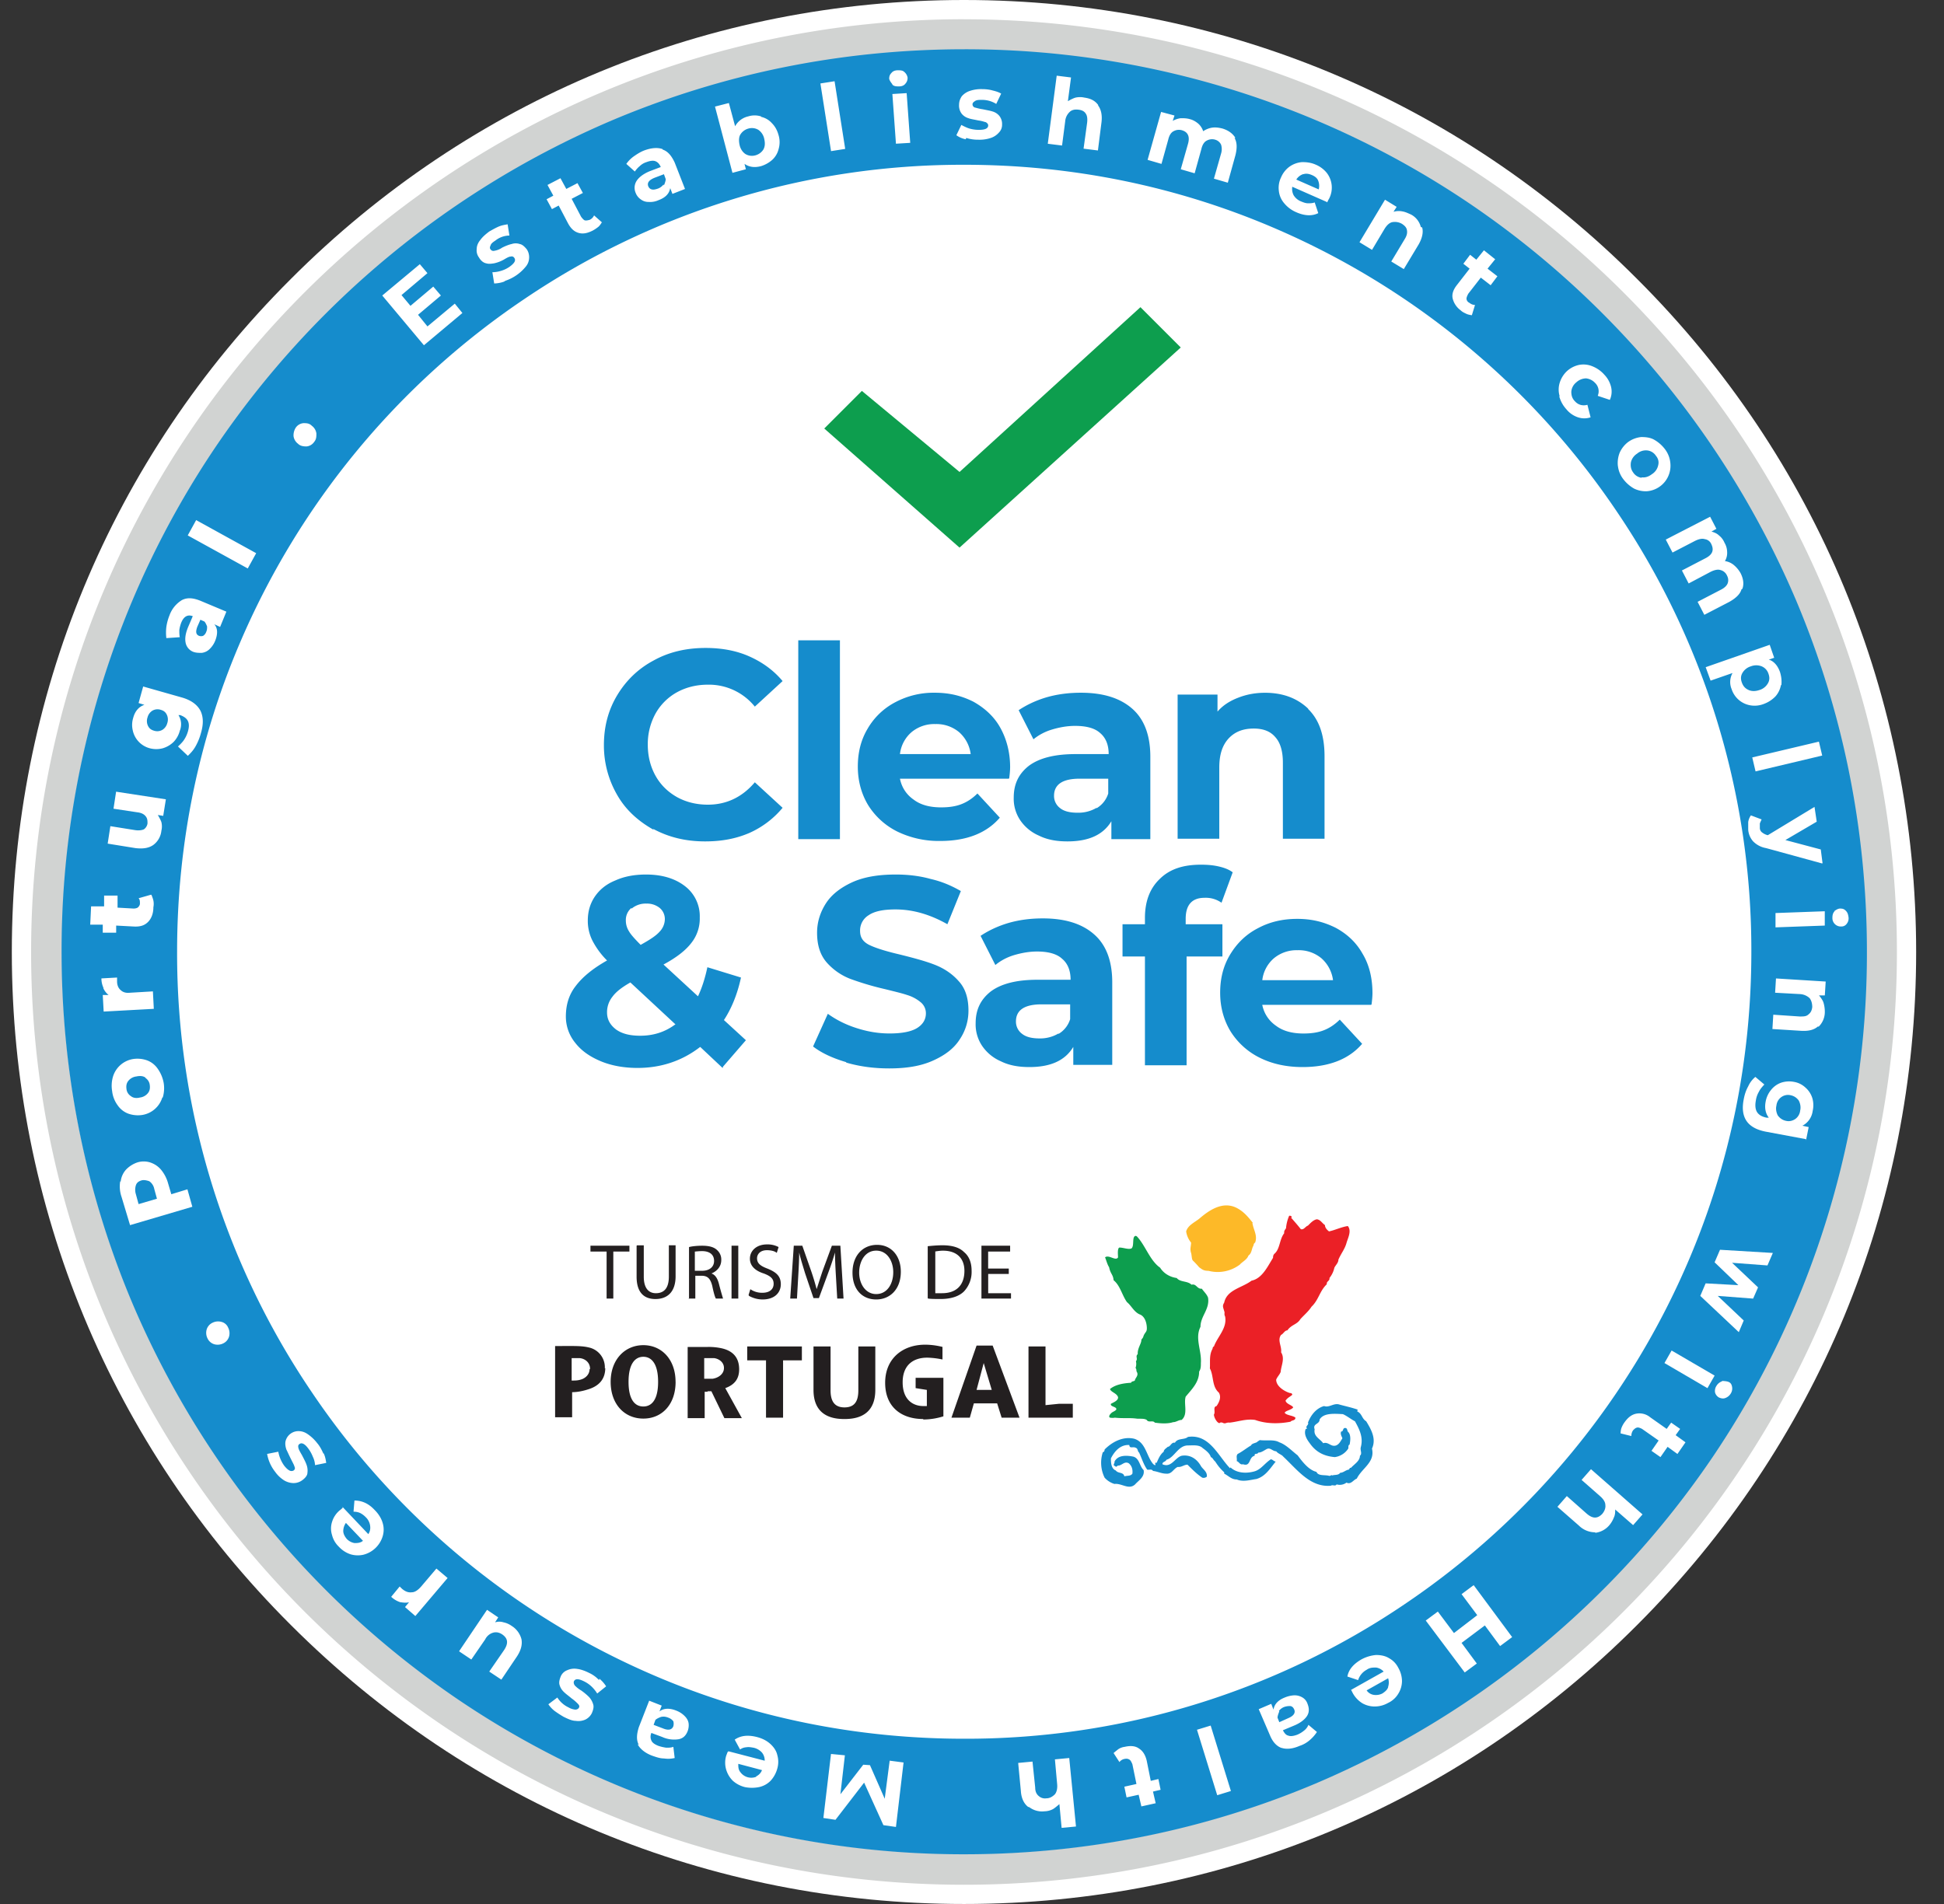 <svg width="49" height="48" fill="none" xmlns="http://www.w3.org/2000/svg"><rect width="100%" height="100%" fill="#333333" stroke="none"/><path d="M41.265 7.033C36.74 2.495 30.71 0 24.298 0c-6.412 0-12.44 2.495-16.967 7.033C2.793 11.56.298 17.588.298 24c0 6.412 2.495 12.44 7.033 16.967C11.87 45.505 17.886 48 24.298 48c6.412 0 12.44-2.495 16.967-7.033C45.803 36.43 48.298 30.412 48.298 24c0-6.412-2.495-12.44-7.033-16.967Z" fill="#fff"/><path d="M24.298 47.13a22.987 22.987 0 0 1-16.357-6.773C3.583 35.99 1.167 30.175 1.167 24c0-6.175 2.416-11.989 6.774-16.357C12.31 3.285 18.123.869 24.298.869a22.987 22.987 0 0 1 16.358 6.774c4.369 4.368 6.773 10.17 6.773 16.357 0 6.186-2.404 11.989-6.773 16.358-4.369 4.368-10.171 6.773-16.358 6.773Z" fill="#fff"/><path d="M24.298 1.265c3.07 0 6.051.598 8.85 1.783a22.56 22.56 0 0 1 7.225 4.877 22.742 22.742 0 0 1 4.877 7.225A22.581 22.581 0 0 1 47.034 24c0 3.07-.598 6.051-1.784 8.85a22.559 22.559 0 0 1-4.877 7.225 22.743 22.743 0 0 1-7.224 4.877 22.582 22.582 0 0 1-8.85 1.784c-3.071 0-6.052-.598-8.851-1.784a22.559 22.559 0 0 1-7.225-4.877 22.744 22.744 0 0 1-4.877-7.224A22.581 22.581 0 0 1 1.563 24c0-3.071.598-6.052 1.783-8.851a22.559 22.559 0 0 1 4.877-7.225 22.744 22.744 0 0 1 7.225-4.877 22.582 22.582 0 0 1 8.85-1.783Zm0-.78C11.316.486.784 11.019.784 24c0 12.982 10.532 23.515 23.514 23.515S47.813 36.982 47.813 24C47.813 11.018 37.28.486 24.298.486Z" fill="#D1D3D2"/><path d="M45.6 24h-1.456c0 2.743-.553 5.35-1.557 7.722a19.836 19.836 0 0 1-7.191 8.726 19.702 19.702 0 0 1-11.097 3.386c-2.744 0-5.351-.553-7.722-1.557a19.837 19.837 0 0 1-8.726-7.191 19.703 19.703 0 0 1-3.387-11.097c0-2.743.553-5.351 1.558-7.722a19.837 19.837 0 0 1 7.191-8.726A19.702 19.702 0 0 1 24.31 4.154c2.743 0 5.35.553 7.722 1.558a19.837 19.837 0 0 1 8.726 7.191A19.702 19.702 0 0 1 44.144 24h2.913c0-3.138-.632-6.13-1.784-8.862a22.915 22.915 0 0 0-8.24-10.013A22.698 22.698 0 0 0 24.31 1.242c-3.138 0-6.13.632-8.862 1.783a22.915 22.915 0 0 0-10.013 8.241A22.698 22.698 0 0 0 1.552 23.99c0 3.138.632 6.13 1.783 8.861a22.915 22.915 0 0 0 8.241 10.014A22.698 22.698 0 0 0 24.3 46.747c3.138 0 6.13-.632 8.861-1.784a22.915 22.915 0 0 0 10.014-8.24A22.697 22.697 0 0 0 47.057 24H45.6Z" fill="#158CCC"/><path d="m11.463 7.654.192.237-.97.813-1.05-1.254.947-.79.192.226-.654.553.226.271.575-.485.192.225-.576.486.237.293.69-.575ZM12.705 7.1a.774.774 0 0 1-.249.046l-.045-.283a.768.768 0 0 0 .215-.034.748.748 0 0 0 .214-.101c.124-.09.17-.158.124-.226-.022-.034-.056-.045-.09-.034-.045 0-.102.034-.18.08a.903.903 0 0 1-.238.09c-.067.01-.135.022-.203 0-.068-.012-.135-.068-.18-.147a.296.296 0 0 1-.057-.215c0-.079.034-.158.09-.225.057-.08.136-.147.226-.215.08-.045.158-.09.237-.124.08-.034.158-.045.226-.057l.045.283a.576.576 0 0 0-.35.124c-.068.045-.113.079-.124.124-.023.045-.023.079 0 .102.023.033.056.045.102.033a.487.487 0 0 0 .191-.079c.09-.045.181-.079.238-.09a.313.313 0 0 1 .203 0c.068.011.124.068.18.136a.36.36 0 0 1 .057.214.358.358 0 0 1-.09.226 1.121 1.121 0 0 1-.508.35M15.166 5.61s-.045.08-.09.113a.947.947 0 0 1-.136.09c-.135.068-.248.091-.361.057-.113-.034-.192-.113-.26-.237l-.237-.451-.17.09-.135-.249.17-.09-.147-.27.327-.17.147.27.282-.146.136.248-.283.147.238.452s.056.079.09.09c.034.011.079 0 .124-.011a.22.22 0 0 0 .113-.113l.203.18h-.011ZM16.701 3.77c.136.046.226.159.305.328l.26.666-.317.124-.056-.146c-.023.135-.113.237-.294.304a.507.507 0 0 1-.248.045.315.315 0 0 1-.203-.067.34.34 0 0 1-.124-.158.321.321 0 0 1 .022-.305c.057-.09.17-.18.339-.248l.27-.102c-.033-.08-.078-.124-.135-.147-.056-.022-.135-.011-.225.023a.425.425 0 0 0-.17.101c-.056.046-.09.09-.124.136l-.214-.192a.775.775 0 0 1 .191-.192c.08-.056.17-.113.26-.147.18-.067.339-.079.463-.034v.012Zm.034.904s.045-.102.045-.158l-.045-.124-.237.09c-.136.056-.192.124-.158.214.022.046.045.068.09.08.045.01.09 0 .158-.023a.308.308 0 0 0 .136-.102M19.184 2.946a.511.511 0 0 1 .271.158c.08.08.136.18.17.305a.614.614 0 0 1 0 .35.542.542 0 0 1-.159.27.765.765 0 0 1-.282.159c-.17.045-.305.022-.418-.057l.034.136-.338.09-.44-1.67.35-.09.157.586a.5.5 0 0 1 .328-.248.54.54 0 0 1 .327 0v.011Zm.057.824c.045-.079.045-.17.022-.27a.364.364 0 0 0-.147-.226.318.318 0 0 0-.248-.034.344.344 0 0 0-.203.146c-.045.068-.045.17-.023.271.023.102.08.181.147.226a.318.318 0 0 0 .248.034.344.344 0 0 0 .204-.147ZM21.036 2.048l-.357.056.268 1.706.357-.056-.268-1.706ZM22.492 2.122s-.068-.079-.079-.135c0-.057.011-.102.056-.147.034-.045.09-.068.159-.068.067 0 .124 0 .169.045a.24.24 0 0 1 .079.136.211.211 0 0 1-.056.158c-.034.045-.09.067-.159.067-.067 0-.124 0-.169-.045v-.01Zm0 .248.361-.022.09 1.253-.36.022-.09-1.253ZM24.343 3.511a.578.578 0 0 1-.237-.102l.125-.26s.124.069.203.091a.86.86 0 0 0 .237.034c.158 0 .237-.034.237-.113 0-.034-.023-.056-.056-.079-.046-.011-.102-.034-.192-.045-.102-.023-.192-.034-.249-.057a.347.347 0 0 1-.17-.112.337.337 0 0 1-.067-.226c0-.08.023-.147.068-.215a.46.46 0 0 1 .203-.135.89.89 0 0 1 .316-.045c.09 0 .18.011.26.034.09.022.158.045.214.079l-.124.26a.672.672 0 0 0-.361-.102c-.08 0-.136 0-.18.034-.035.022-.057.045-.057.079 0 .033.022.067.056.079.045.01.113.033.204.045.101.022.18.034.248.056a.347.347 0 0 1 .17.113.326.326 0 0 1 .067.215.272.272 0 0 1-.08.203.46.46 0 0 1-.202.135.89.89 0 0 1-.316.045.95.95 0 0 1-.305-.045M27.674 2.653c.079.101.112.248.09.429l-.09.711-.362-.045.09-.655c.012-.102 0-.18-.033-.226-.034-.056-.09-.09-.18-.101-.091-.012-.17 0-.227.056a.363.363 0 0 0-.113.237l-.079.61-.36-.045.225-1.716.361.045-.079.598s.113-.068.192-.09a.507.507 0 0 1 .226 0c.158.022.27.079.35.192M31.117 3.477c.067.113.067.26.022.44l-.191.689-.35-.102.18-.632a.38.38 0 0 0 0-.226.234.234 0 0 0-.147-.124.275.275 0 0 0-.214.023c-.068.033-.113.113-.136.214l-.169.61-.35-.102.18-.632c.057-.192 0-.305-.146-.35a.275.275 0 0 0-.215.023c-.067.033-.112.112-.135.214l-.17.61-.35-.102.34-1.208.338.09-.045.136a.54.54 0 0 1 .203-.068c.068 0 .147 0 .226.023.09.022.158.067.214.113a.436.436 0 0 1 .125.192.56.56 0 0 1 .225-.09c.09-.012.17 0 .26.022.147.045.26.124.327.237M33.442 5.091l-.869-.383a.348.348 0 0 0 .034.214.386.386 0 0 0 .192.158c.056.023.113.045.17.045.056 0 .112 0 .169-.022l.09.27c-.158.08-.35.068-.553-.022a.798.798 0 0 1-.305-.226.567.567 0 0 1-.136-.316.6.6 0 0 1 .057-.339.64.64 0 0 1 .214-.27.63.63 0 0 1 .316-.113c.113 0 .226.011.35.067a.714.714 0 0 1 .271.204.606.606 0 0 1 .057.654s-.023.034-.045.09l-.012-.01Zm-.598-.7a.326.326 0 0 0-.17.136l.565.248a.345.345 0 0 0-.011-.214c-.023-.068-.08-.113-.158-.147-.08-.034-.147-.045-.215-.023M35.847 5.735c.034.124 0 .27-.09.429l-.373.62-.316-.191.339-.565c.056-.09.068-.158.056-.226-.011-.067-.056-.112-.124-.158a.36.36 0 0 0-.237-.045c-.079.012-.147.08-.203.17l-.316.53-.316-.192.643-1.072.294.18-.08.125a.452.452 0 0 1 .215-.012c.08.012.147.045.226.08a.49.49 0 0 1 .248.315M37.1 7.947s-.09-.011-.136-.034c-.045-.022-.102-.045-.147-.09a.524.524 0 0 1-.203-.305c-.022-.113.023-.226.113-.338l.316-.407-.158-.124.17-.226.157.124.192-.237.283.226-.192.237.248.192-.17.226-.248-.192-.316.406s-.045.08-.045.124a.12.12 0 0 0 .068.102c.045.034.09.057.147.057l-.08.26ZM39.313 9.99a.577.577 0 0 1 0-.338.672.672 0 0 1 .18-.293.66.66 0 0 1 .305-.159.586.586 0 0 1 .339.034.793.793 0 0 1 .304.215.67.67 0 0 1 .17.316.504.504 0 0 1-.034.316l-.305-.102a.293.293 0 0 0-.068-.327.362.362 0 0 0-.226-.113.37.37 0 0 0-.248.102.33.33 0 0 0-.124.237c0 .09.023.17.09.237.08.09.192.124.316.09l.08.316a.504.504 0 0 1-.317 0 .632.632 0 0 1-.293-.203.784.784 0 0 1-.18-.327M40.78 11.751a.706.706 0 0 1 .045-.338.693.693 0 0 1 .215-.271.683.683 0 0 1 .327-.124c.113 0 .226.01.327.067a.894.894 0 0 1 .271.237.673.673 0 0 1 .136.339.645.645 0 0 1-.587.723.659.659 0 0 1-.328-.068.893.893 0 0 1-.27-.237.673.673 0 0 1-.136-.339v.011Zm.598.283c.09.01.17-.012.26-.08a.351.351 0 0 0 .158-.225c.023-.09 0-.17-.056-.237a.299.299 0 0 0-.215-.136.338.338 0 0 0-.26.08.352.352 0 0 0-.158.225c-.011.09 0 .17.057.248a.299.299 0 0 0 .214.136M43.896 14.856c-.034.124-.147.226-.305.316l-.632.328-.17-.328.587-.305c.09-.045.147-.101.17-.158a.231.231 0 0 0-.012-.191.245.245 0 0 0-.169-.147c-.068-.023-.158 0-.248.045l-.553.293-.17-.327.587-.305c.18-.09.226-.203.158-.35a.209.209 0 0 0-.17-.135c-.067-.023-.157 0-.247.045l-.565.293-.17-.327 1.118-.576.158.305-.124.068c.068.022.136.045.192.101a.448.448 0 0 1 .136.181.474.474 0 0 1 .067.237.396.396 0 0 1-.056.226.455.455 0 0 1 .226.101.74.74 0 0 1 .169.204c.068.135.09.27.045.395M44.89 17.272a.6.6 0 0 1-.136.282.782.782 0 0 1-.294.192.633.633 0 0 1-.35.034.601.601 0 0 1-.463-.407.464.464 0 0 1 .023-.406l-.553.192-.124-.339 1.614-.564.113.327-.136.045c.136.045.226.158.283.316.034.113.045.215.034.328h-.012Zm-.814.124c.08.034.17.034.271 0a.366.366 0 0 0 .215-.17c.045-.078.045-.157.011-.248a.299.299 0 0 0-.17-.18.372.372 0 0 0-.27 0 .366.366 0 0 0-.215.169c-.045.079-.045.158-.01.248.033.09.09.147.168.18ZM45.847 18.697l-1.68.398.083.352 1.68-.399-.083-.351ZM45.916 21.765l-1.4-.384a.601.601 0 0 1-.327-.17.499.499 0 0 1-.124-.293v-.192a.382.382 0 0 1 .068-.17l.27.102s-.033.068-.045.102v.113c0 .045.023.09.057.113a.37.37 0 0 0 .135.068h.012l1.174-.712.056.373-.79.463.892.237.045.35h-.023ZM45.995 22.973v.361l-1.242.045v-.361l1.242-.045Zm.237 0s.08-.068.147-.068c.068 0 .102.011.147.056.045.046.056.09.067.159a.216.216 0 0 1-.045.169.16.16 0 0 1-.135.068.211.211 0 0 1-.226-.215c0-.068.011-.124.056-.17M45.826 25.874c-.101.09-.237.124-.429.113l-.722-.045.022-.361.666.045c.102 0 .17 0 .226-.057.057-.045.08-.101.09-.18 0-.09-.022-.17-.067-.226a.389.389 0 0 0-.249-.102l-.62-.034.022-.36 1.253.078-.022.35h-.147s.09.102.113.18a.802.802 0 0 1 .034.238.517.517 0 0 1-.158.372M45.521 28.719l-1.027-.192c-.226-.046-.384-.136-.474-.271-.09-.136-.113-.316-.068-.542.023-.124.057-.226.113-.327a.659.659 0 0 1 .18-.238l.227.192s-.102.102-.136.18a.602.602 0 0 0-.079.227c-.023.124-.011.226.034.293.045.068.124.113.237.136h.056c-.079-.102-.112-.237-.079-.407a.64.64 0 0 1 .136-.293.567.567 0 0 1 .248-.18.639.639 0 0 1 .328-.023.56.56 0 0 1 .293.146.58.58 0 0 1 .17.26.64.64 0 0 1 .01.327.49.49 0 0 1-.259.373l.158.034-.068.338v-.033Zm-.71-.599a.33.33 0 0 0 .202.136c.09.022.17 0 .238-.045a.3.3 0 0 0 .124-.215c.022-.09 0-.18-.034-.248a.329.329 0 0 0-.203-.136.288.288 0 0 0-.237.045.3.3 0 0 0-.125.215c-.022.09 0 .18.034.248ZM43.828 33.584l-.971-.914.135-.316.825.045-.599-.576.136-.316 1.332.08-.136.315-.892-.067.655.62-.124.283-.892-.068.655.62-.124.294ZM43.218 34.68l-.18.316-1.084-.633.18-.316 1.084.632Zm.192.135s.102 0 .158.023c.057.022.08.067.09.124a.232.232 0 0 1-.033.169.264.264 0 0 1-.136.113c-.056.022-.101.011-.158-.011a.21.21 0 0 1-.101-.125.232.232 0 0 1 .034-.169.263.263 0 0 1 .135-.113M40.848 36.147s0-.09.022-.147a.607.607 0 0 1 .08-.147c.09-.124.18-.191.293-.214a.426.426 0 0 1 .35.09l.417.294.113-.158.226.158-.113.158.248.18-.203.294-.248-.18-.18.259-.226-.158.18-.26-.418-.293s-.079-.045-.124-.034c-.045.011-.067.034-.101.068a.249.249 0 0 0-.045.146l-.271-.067v.011ZM40.204 38.63a.582.582 0 0 1-.406-.169l-.542-.474.237-.271.497.44c.079.068.146.102.214.102s.124-.034.18-.09c.057-.068.091-.147.08-.226 0-.08-.057-.158-.136-.226l-.463-.407.237-.27 1.299 1.14-.237.27-.452-.394c0 .067 0 .135-.034.203a.664.664 0 0 1-.113.192.549.549 0 0 1-.35.192M36.92 42.164l-.983-1.31.305-.226.406.542.587-.451-.395-.53.305-.227.97 1.31-.304.226-.384-.52-.587.44.384.52-.305.226ZM34.052 42.604l.824-.463a.32.32 0 0 0-.192-.102c-.08 0-.158 0-.237.057a.452.452 0 0 0-.215.26l-.27-.09c.033-.181.157-.317.35-.43a.943.943 0 0 1 .372-.113c.124 0 .237.023.327.08.102.056.18.135.237.248a.68.68 0 0 1 .09.327.607.607 0 0 1-.09.316.59.59 0 0 1-.26.237.68.68 0 0 1-.327.09.627.627 0 0 1-.316-.078.689.689 0 0 1-.248-.26l-.045-.09v.01Zm.937-.08a.347.347 0 0 0 0-.214l-.542.305a.264.264 0 0 0 .18.113.36.36 0 0 0 .215-.034c.068-.045.124-.09.147-.158M32.314 44.071c-.136-.045-.237-.158-.305-.327l-.282-.655.316-.135.056.146c.023-.135.113-.237.282-.304a.711.711 0 0 1 .249-.057.39.39 0 0 1 .203.057c.056.034.102.09.124.158.045.113.045.214-.011.304-.057.09-.17.181-.339.249l-.27.113c.033.068.078.124.135.135.056.023.135.011.225-.022a.676.676 0 0 0 .17-.102.344.344 0 0 0 .113-.147l.214.18a.97.97 0 0 1-.18.204.738.738 0 0 1-.26.147c-.18.079-.339.09-.463.045l.023.011Zm-.068-.925s-.045.101-.045.158l.045.113.226-.102c.135-.056.191-.136.146-.226-.022-.045-.045-.067-.09-.079-.045 0-.09 0-.158.023a.307.307 0 0 0-.135.101M30.517 43.502l-.346.106.51 1.65.345-.106-.51-1.65ZM28.08 44.184s.068-.056.113-.09a.378.378 0 0 1 .158-.056c.147-.034.271-.023.361.045.09.056.158.158.192.305l.102.508.192-.046.056.271-.192.045.068.294-.361.08-.068-.294-.305.067-.056-.27.305-.068-.102-.497s-.034-.09-.068-.113c-.034-.023-.068-.034-.124-.023a.209.209 0 0 0-.135.08l-.147-.226.011-.012ZM25.912 45.55c-.101-.079-.169-.214-.18-.395l-.068-.711.361-.034.068.655c0 .101.034.169.09.214a.232.232 0 0 0 .192.057c.09 0 .158-.046.215-.102.045-.056.067-.147.056-.26l-.056-.62.361-.034.17 1.727-.362.034-.056-.599s-.102.09-.158.124a.466.466 0 0 1-.215.057.533.533 0 0 1-.384-.102M21.296 44.252l-.113.982.576-.745.169.011.372.847.125-.96.35.046-.192 1.625-.316-.045-.486-1.072-.722.937-.305-.046.192-1.614.35.034ZM18.36 44.15l.915.238a.315.315 0 0 0-.068-.204.402.402 0 0 0-.214-.124c-.068-.011-.124-.022-.18-.011a.3.3 0 0 0-.159.056l-.135-.248c.146-.102.327-.124.553-.068.135.034.248.09.338.17.09.079.159.18.181.282a.615.615 0 0 1 0 .35.734.734 0 0 1-.17.305.576.576 0 0 1-.293.158.911.911 0 0 1-.35 0 .717.717 0 0 1-.304-.158.654.654 0 0 1-.17-.283.615.615 0 0 1 0-.35l.034-.09.023-.023Zm.7.633a.29.29 0 0 0 .147-.158l-.598-.158c0 .079 0 .146.056.214a.34.34 0 0 0 .395.113M16.103 43.992c-.068-.124-.057-.27 0-.451l.26-.666.316.124-.057.147c.102-.08.248-.09.418-.023.09.034.158.08.214.136.057.056.09.113.102.18a.42.42 0 0 1-.023.203c-.045.113-.113.181-.225.204a.728.728 0 0 1-.418-.057l-.271-.101a.226.226 0 0 0 0 .192c.023.056.09.101.18.135.068.023.125.034.192.045.068 0 .125 0 .181-.022l.034.282a.708.708 0 0 1-.271.011c-.102 0-.192-.034-.293-.068-.181-.067-.305-.169-.373-.293l.034.023Zm.564-.71s-.101.033-.147.078l-.045.124.237.09c.136.057.226.035.26-.056a.233.233 0 0 0 0-.124.273.273 0 0 0-.124-.09c-.057-.023-.113-.034-.17-.023M15.11 42.322a.819.819 0 0 1 .168.191l-.225.181a.886.886 0 0 0-.136-.17.743.743 0 0 0-.192-.135c-.135-.067-.225-.079-.26 0-.01.034 0 .068.023.102.034.034.08.079.158.124.08.056.147.113.204.17a.47.47 0 0 1 .101.18c.023.068 0 .147-.034.226a.356.356 0 0 1-.158.158.43.43 0 0 1-.248.034c-.09 0-.192-.046-.305-.102a2.553 2.553 0 0 1-.226-.147.72.72 0 0 1-.158-.169l.226-.17a.675.675 0 0 0 .282.249.421.421 0 0 0 .17.056c.045 0 .079-.022.09-.045.023-.033.011-.067-.023-.101s-.079-.08-.158-.136c-.079-.067-.147-.113-.203-.17a.379.379 0 0 1-.101-.168c-.023-.068 0-.147.033-.226a.286.286 0 0 1 .158-.147.43.43 0 0 1 .249-.034c.09.011.192.045.305.102a.78.78 0 0 1 .248.18M11.576 41.622l.7-1.038.282.191-.08.125a.348.348 0 0 1 .215 0 .537.537 0 0 1 .204.09.56.56 0 0 1 .248.339c.022.135-.011.27-.113.428l-.395.587-.305-.203.373-.541c.113-.17.101-.294-.046-.396-.067-.045-.146-.067-.225-.045a.322.322 0 0 0-.204.17l-.35.508-.304-.204v-.01ZM10.086 40.391a.601.601 0 0 1-.226-.135l.214-.26.057.056c.079.068.158.102.248.09.08 0 .158-.056.237-.146l.384-.452.282.238-.813.959-.26-.226.102-.124c-.067.023-.146.011-.225 0ZM8.63 37.986l.654.69c.045-.069.056-.136.045-.215a.364.364 0 0 0-.113-.215.53.53 0 0 0-.135-.101.377.377 0 0 0-.17-.034l.023-.282c.18 0 .35.067.508.237.102.101.17.214.203.327a.577.577 0 0 1 0 .339.683.683 0 0 1-.485.463.64.64 0 0 1-.328-.012.697.697 0 0 1-.293-.192.606.606 0 0 1-.17-.293.54.54 0 0 1 0-.328.606.606 0 0 1 .193-.293s.033-.023.079-.068l-.012-.023Zm.304.915c.068 0 .147 0 .215-.057l-.43-.451a.364.364 0 0 0-.067.203c0 .068.034.136.09.203.057.057.124.09.192.102ZM8.155 36.632c.045.09.057.18.068.248l-.282.057a.553.553 0 0 0-.057-.215.868.868 0 0 0-.113-.203c-.09-.124-.169-.158-.225-.113-.034.023-.034.057-.023.102.011.045.045.102.09.18.046.09.09.17.113.238a.42.42 0 0 1 .023.203c0 .068-.057.135-.136.192a.372.372 0 0 1-.214.068.475.475 0 0 1-.237-.068.804.804 0 0 1-.226-.215 1.009 1.009 0 0 1-.203-.452l.282-.056a.861.861 0 0 0 .147.35c.045.057.09.102.135.124a.105.105 0 0 0 .102 0c.034-.022.045-.056.023-.101-.012-.045-.046-.102-.09-.192-.046-.09-.08-.17-.114-.237-.022-.068-.034-.136-.022-.203a.334.334 0 0 1 .327-.26c.08 0 .158.023.237.079.08.056.158.124.237.226.068.079.113.17.158.27M5.773 33.697a.275.275 0 0 1-.146.17.316.316 0 0 1-.226.022.275.275 0 0 1-.17-.147.31.31 0 0 1-.022-.225.275.275 0 0 1 .147-.17.316.316 0 0 1 .226-.022.245.245 0 0 1 .169.146.31.31 0 0 1 .022.226ZM3.042 29.791a.535.535 0 0 1 .135-.305.717.717 0 0 1 .282-.18.54.54 0 0 1 .328 0c.101.034.192.09.27.18a.93.93 0 0 1 .181.35l.08.271.406-.124.124.44-1.57.463-.214-.711a.81.81 0 0 1-.034-.395l.012.011Zm.722-.011s-.113-.045-.192-.023c-.079.023-.124.057-.147.124a.38.38 0 0 0 0 .226l.068.249.463-.136-.068-.248a.303.303 0 0 0-.124-.192ZM4.091 27.669a.635.635 0 0 1-.508.44.73.73 0 0 1-.35-.034.564.564 0 0 1-.27-.214.736.736 0 0 1-.136-.35.814.814 0 0 1 .022-.373.636.636 0 0 1 .508-.44.73.73 0 0 1 .35.034.565.565 0 0 1 .271.215.887.887 0 0 1 .147.35.814.814 0 0 1-.023.372h-.011Zm-.418-.497c-.056-.045-.135-.056-.237-.034a.304.304 0 0 0-.203.113c-.045.057-.056.124-.045.203a.242.242 0 0 0 .113.181c.056.045.135.057.226.034a.304.304 0 0 0 .203-.113c.045-.056.056-.124.045-.203a.242.242 0 0 0-.113-.18M2.613 24.915a.575.575 0 0 1-.057-.249l.395-.022v.101c0 .09.034.17.09.215.057.056.136.079.238.067l.575-.034.023.44-1.264.069-.023-.418h.147a.449.449 0 0 1-.136-.18M3.82 22.566s.034.08.046.136a.427.427 0 0 1 0 .17c0 .169-.057.293-.136.372-.09.09-.203.124-.372.113l-.43-.023v.18H2.59v-.203h-.316l.022-.462h.328v-.271h.339v.304l.406.023s.079 0 .113-.034c.022-.022.045-.056.045-.09 0-.057 0-.102-.034-.136l.316-.09.011.011ZM2.928 19.959l1.253.192-.067.417-.136-.022s.068.113.09.18a.458.458 0 0 1 0 .215.509.509 0 0 1-.203.36c-.113.08-.26.103-.451.08l-.7-.113.068-.44.632.101c.09.012.17 0 .214-.022a.22.22 0 0 0 .09-.147c0-.068 0-.124-.045-.18-.045-.057-.112-.09-.214-.102l-.598-.09.067-.44v.01ZM3.606 17.306l.993.282c.226.068.373.18.452.327.079.158.079.35.011.576a1.423 1.423 0 0 1-.135.328c-.057.101-.124.169-.192.236l-.249-.236s.102-.09.147-.159a.748.748 0 0 0 .102-.214c.034-.113.034-.203 0-.271s-.102-.113-.192-.147h-.045a.43.43 0 0 1 .034.395.633.633 0 0 1-.158.283.66.66 0 0 1-.271.158.642.642 0 0 1-.328 0 .593.593 0 0 1-.429-.452.602.602 0 0 1 .012-.316c.045-.17.146-.282.282-.327l-.147-.045.113-.407v-.011Zm.598.711c-.034-.068-.079-.102-.158-.124a.259.259 0 0 0-.203.022.281.281 0 0 0-.124.17.28.28 0 0 0 .011.214c.034.068.08.102.158.124a.259.259 0 0 0 .203-.022.281.281 0 0 0 .125-.17.28.28 0 0 0-.012-.214ZM4.588 15.127c.136-.068.282-.056.474.023l.644.27-.158.385-.147-.068c.09.101.09.248.023.417a.602.602 0 0 1-.147.215.336.336 0 0 1-.192.09c-.068 0-.136 0-.203-.022a.31.31 0 0 1-.204-.237c-.022-.113 0-.249.08-.43l.101-.236c-.124-.046-.226 0-.293.169a.845.845 0 0 0-.046.18c0 .068 0 .125.012.181l-.339.023a1.176 1.176 0 0 1 0-.282 1.25 1.25 0 0 1 .08-.294.739.739 0 0 1 .315-.384Zm.632.666s-.034-.09-.067-.124l-.102-.045-.079.18c-.045.125-.034.192.045.226a.156.156 0 0 0 .102 0 .189.189 0 0 0 .079-.101c.022-.045.022-.09.022-.136ZM4.944 13.112l-.212.386 1.513.833.212-.385-1.513-.834ZM7.726 11.255c-.079 0-.158-.011-.214-.068a.286.286 0 0 1-.113-.191.36.36 0 0 1 .056-.215.263.263 0 0 1 .192-.113c.08 0 .147 0 .215.068a.286.286 0 0 1 .113.192c0 .079 0 .146-.057.214a.263.263 0 0 1-.192.113Z" fill="#fff"/><path d="M14.86 34.521c0 .125-.1.226-.225.26-.079.023-.135.023-.226.023v-.565h.204c.124.011.26.102.26.271l-.012.011Zm.385-.022a.511.511 0 0 0-.407-.53c-.192-.046-.395-.035-.846-.035v1.795h.429v-.632c.146 0 .293-.034.429-.079.27-.09.406-.27.406-.53M16.588 34.837c0 .463-.17.621-.372.621-.204 0-.373-.158-.373-.62 0-.464.17-.633.373-.633.203 0 .372.17.372.632Zm.44 0c0-.564-.35-.925-.812-.925-.463 0-.824.36-.824.925 0 .565.35.926.824.926s.813-.361.813-.926ZM17.75 34.792v-.553H18c.102.011.248.09.248.248s-.146.249-.282.271H17.75v.034Zm.08.282h.101l.328.678h.44l-.418-.757c.249-.09.35-.248.35-.474 0-.327-.192-.474-.44-.53a1.527 1.527 0 0 0-.35-.034h-.508v1.795h.429v-.666h.079M19.738 34.295v1.445h-.43v-1.445h-.474v-.35h1.378v.35h-.474ZM21.273 35.774c-.44 0-.768-.192-.768-.734v-1.095h.43v1.106c0 .26.09.43.35.43.259 0 .35-.159.35-.43v-1.106h.428v1.095c0 .542-.327.734-.767.734M25.021 35.04h-.406l.18-.677.203.677h.023Zm.677.7-.677-1.817h-.406l-.633 1.817h.463l.102-.361h.587l.113.361h.463-.012ZM25.924 35.74v-1.795h.429v1.479l.338-.034h.35v.35h-1.117ZM23.271 35.774c-.542 0-.96-.294-.96-.914 0-.621.452-.96 1.005-.96.192 0 .35.034.44.056v.317a2.1 2.1 0 0 0-.383-.046c-.384 0-.621.215-.621.621 0 .44.26.599.52.599h.09v-.407l-.283-.045v-.26h.7v.971a1.7 1.7 0 0 1-.508.08" fill="#231F20"/><path d="M34.21 35.582c.124.057.113.181.226.249.124.203.26.44.146.688.08.35-.248.486-.383.757-.09.034-.147.158-.26.101a.281.281 0 0 1-.248.045c-.034.057-.102 0-.147.034-.52.045-.847-.406-1.197-.733-.045-.057-.124-.068-.18-.136-.09 0-.147-.102-.238-.056-.067.034-.135.09-.214.09-.023.056-.102 0-.09.079-.158.034-.09.282-.294.214-.079.023-.101-.067-.158-.078.011-.08-.022-.125.023-.181.113-.057.237-.158.338-.215.023-.056.113-.056.158-.09.012-.023.046-.023.057-.045.17.023.361-.023.497.056.169.057.327.226.462.328.125.17.283.372.474.417.046.113.215.068.328.102.023 0 .056-.034.068-.011.067-.023.158 0 .203-.068.079 0 .135-.068.214-.079.023-.011.023-.056.057-.045.079-.09.226-.17.226-.305.067-.056 0-.135.022-.215.068-.248-.034-.451-.147-.654-.09-.045-.203-.136-.304-.18-.215-.012-.486-.035-.587.135 0 .124-.181.101-.125.248-.034.18.136.237.215.35.135-.045.192.102.327.056.08-.033.113-.112.158-.18-.022-.057-.056-.102-.034-.17.068 0 .034-.09.102-.09.068 0 .045.08.079.102.068.068.056.214.034.316-.045.022-.023.068-.034.101a.483.483 0 0 1-.339.215c-.27-.023-.474-.124-.632-.35-.068-.09-.158-.226-.101-.361.01 0 .022 0 .033-.012-.056-.056.057-.09.023-.146.068-.181.203-.362.406-.418.125.045.226-.068.362-.045.158.045.327.079.485.135" fill="#158CCC"/><path d="M31.015 36.993c.158.147.395.158.599.102.169-.045.26-.203.417-.305.046 0 .08.056.125.056-.147.181-.26.373-.486.44-.158.023-.339.08-.497.012-.135 0-.203-.09-.316-.147v-.034c-.101-.09-.169-.18-.225-.27-.057-.046-.057-.09-.113-.114-.023-.09-.124-.169-.203-.225-.09-.09-.238-.068-.373-.068-.248 0-.339.305-.542.361-.023.057-.102.045-.102.113.226.102.317-.17.486-.214.214-.034.384.079.485.26.046.078.17.146.147.27-.034.023-.068.034-.113.023-.135-.09-.26-.215-.372-.328-.09 0-.147.068-.249.057-.113.056-.146.18-.282.17-.124 0-.226-.057-.339-.069-.034-.056-.09-.022-.146-.033-.09-.125-.136-.283-.204-.43-.045-.033-.022-.101-.09-.123-.068-.034-.147.033-.158-.068-.226-.012-.372.158-.463.338 0 .125.012.26.124.305.057.08.192.034.215.147.068-.023.158 0 .203-.068.011-.101-.011-.192-.09-.26-.113-.067-.18.068-.282.057-.023.034-.046.034-.068.011-.068-.022 0-.067-.011-.113.09-.169.304-.158.474-.124.158.045.158.249.26.339.033.17-.125.26-.215.361-.158.147-.339-.034-.52-.011a.547.547 0 0 1-.248-.158.849.849 0 0 1-.045-.644c.034 0 .045-.045.045-.067.18-.181.452-.339.745-.271.294.09.305.429.474.632.012.011.034.034.057.034.022 0-.034-.08.034-.057.045-.101.09-.214.18-.282 0-.056.068-.09.102-.124.068 0 .09-.124.18-.102.068-.124.238-.067.328-.147.542-.078.756.475 1.061.79" fill="#158CCC"/><path d="M31.568 30.83c.023.17.136.316.068.497-.045.022-.034.079-.056.101-.034.08-.034.17-.113.226-.034.102-.158.158-.215.226a.927.927 0 0 1-.79.158c-.124 0-.158-.034-.237-.09a2.311 2.311 0 0 0-.147-.159c-.045-.033-.034-.124-.056-.203-.034-.101 0-.17 0-.26a.573.573 0 0 1-.124-.282c.045-.158.214-.225.338-.327.237-.203.576-.44.926-.27.18.09.293.225.418.383" fill="#FDB928"/><path d="M32.54 30.694c.078.09.169.192.248.294.079.022.113-.068.18-.09.057-.057.136-.147.226-.159.09.012.124.09.203.147 0 .068.057.124.102.158.158-.034.316-.113.474-.135.102.124 0 .305-.034.429-.045.158-.135.26-.203.417 0 .08-.068.136-.102.204a.62.62 0 0 1-.124.26c.012.078-.079.078-.067.157-.181.17-.204.395-.384.565-.08.124-.192.214-.283.316-.079.135-.225.135-.327.282-.068 0-.102.09-.158.113-.102.135.023.293 0 .44.102.158 0 .339-.011.497-.034.079-.08.113-.113.192 0 .192.26.316.35.338.034 0 .045.012.056.034 0 .034-.113.068-.17.158.023.09.17.113.193.17-.045.067-.192.079-.215.135.045.068.215.068.271.124 0 .08-.09.057-.124.102-.293.056-.61.056-.892-.045-.226-.034-.429.045-.643.068-.09-.012-.102.045-.18 0-.012 0-.035-.012-.057 0-.045.056-.158-.113-.158-.204.045-.068-.034-.192.067-.214.068-.102.125-.226.057-.339-.18-.158-.124-.418-.226-.61.011-.169-.022-.338.068-.496 0-.034.022-.057.034-.057.09-.248.338-.462.282-.756-.034-.068 0-.09-.023-.135-.022-.09-.056-.125 0-.215.068-.327.452-.372.689-.553.27-.056.406-.361.542-.576 0-.022 0-.068.034-.101.146-.125.124-.362.248-.52-.011-.056.023-.09.045-.124a1 1 0 0 1 .08-.316c.033 0 .056 0 .067.045" fill="#EB2026"/><path d="M28.655 31.169c.215.225.328.61.587.79.09.146.249.237.418.26.09.112.271.067.373.169.124-.034.135.113.26.101.056.08.124.136.157.226.046.294-.191.463-.191.734-.147.293.033.598.01.914 0 .08 0 .147-.044.215 0 .27-.181.44-.339.632-.056.18.068.44-.102.587-.079 0-.135.056-.214.056-.136.045-.316.034-.463.012-.045-.068-.158.01-.203-.068-.068-.045-.192-.023-.26-.034-.18-.023-.338 0-.542-.023-.067.012-.113 0-.124 0-.056-.033.023-.112.057-.135.079-.045.067-.034.101-.068.023-.079-.158-.067-.135-.146.056-.034.192-.08.18-.17-.034-.101-.18-.124-.203-.203.136-.113.339-.147.53-.158.023-.056.102-.023.102-.08.023-.056.09-.112.046-.191-.023-.034 0-.068-.034-.102a.295.295 0 0 0 .01-.169c.057-.068-.022-.124.046-.18-.011-.136.08-.249.09-.34 0-.056.034-.033.057-.123.034-.08.068-.09.079-.147.011-.057 0-.305-.158-.384-.158-.056-.226-.226-.339-.316-.124-.17-.17-.418-.338-.553-.012-.147-.08-.158-.113-.328-.046-.067-.08-.203-.102-.248.09-.079.27.102.327 0 0-.056-.022-.226.034-.248.102 0 .226.056.305.022.08-.067 0-.316.113-.316" fill="#0D9E4E"/><path d="M15.29 32.737h.169v-1.185h.406v-.147h-.982v.147h.407v1.185ZM16.046 31.406v.779c0 .417.204.564.474.564.294 0 .509-.17.509-.576v-.779h-.17v.79c0 .294-.124.418-.327.418-.18 0-.305-.124-.305-.417v-.79h-.17l-.01.01ZM17.356 32.737h.17v-.575h.157c.158 0 .226.079.271.26.034.169.068.282.09.315h.181s-.056-.18-.101-.36c-.034-.136-.09-.238-.192-.272.135-.056.248-.17.248-.338a.315.315 0 0 0-.102-.249c-.079-.079-.203-.113-.383-.113-.113 0-.249.012-.328.034v1.31l-.011-.012Zm.17-1.185s.09-.011.169-.011c.18 0 .304.079.304.248 0 .147-.112.248-.304.248h-.181v-.485h.011ZM18.609 31.405h-.17v1.332h.17v-1.332ZM18.88 32.67a.71.71 0 0 0 .338.09c.316 0 .463-.18.463-.384 0-.203-.113-.304-.339-.395-.18-.068-.26-.135-.26-.26 0-.09.068-.203.249-.203.124 0 .215.034.248.068l.046-.147a.587.587 0 0 0-.294-.067c-.26 0-.429.158-.429.36 0 .181.136.306.35.373.18.068.248.136.248.26 0 .136-.101.226-.282.226a.514.514 0 0 1-.305-.09l-.045.146.012.023ZM21.092 32.737h.17l-.08-1.332h-.214l-.237.644c-.057.17-.102.316-.147.451a6.203 6.203 0 0 0-.136-.451l-.225-.644h-.215l-.09 1.332h.17l.033-.575c.012-.204.023-.418.023-.587.034.158.09.327.147.519l.214.632h.136l.237-.643c.067-.181.124-.35.169-.508 0 .169.011.395.022.575l.034.587h-.011ZM22.086 32.76c.338 0 .62-.248.62-.7 0-.395-.237-.677-.598-.677s-.62.27-.62.7c0 .429.248.677.598.677Zm0-.136c-.271 0-.43-.26-.43-.541 0-.283.147-.554.43-.554.282 0 .429.271.429.542 0 .305-.159.553-.43.553ZM23.395 32.738c.09.01.192.01.316.01.26 0 .463-.067.587-.191a.717.717 0 0 0 .192-.52c0-.214-.068-.372-.192-.473-.113-.113-.293-.17-.542-.17-.135 0-.26.012-.372.023v1.31l.011.01Zm.17-1.186s.112-.022.203-.022c.36 0 .541.203.541.508 0 .361-.203.564-.564.564h-.17v-1.05h-.01ZM25.427 31.981h-.52v-.429h.554v-.147h-.723v1.332h.745v-.135h-.575v-.485h.519v-.136Z" fill="#231F20"/><path d="M16.475 20.919c-.384-.215-.7-.497-.914-.87a2.488 2.488 0 0 1-.339-1.264c0-.474.113-.892.339-1.265.226-.372.53-.665.914-.869.384-.214.824-.316 1.31-.316.406 0 .779.068 1.106.215.327.146.61.35.835.62l-.7.644a1.486 1.486 0 0 0-1.185-.553c-.293 0-.553.068-.779.192a1.389 1.389 0 0 0-.542.542 1.592 1.592 0 0 0-.192.779c0 .293.068.553.192.778.125.226.305.407.542.542.226.125.486.192.78.192.473 0 .868-.192 1.184-.564l.7.643c-.225.271-.508.486-.835.633-.339.146-.7.214-1.118.214-.485 0-.914-.102-1.31-.316M21.171 16.143h-1.05v5.012h1.05v-5.012ZM25.427 19.631h-2.743c.045.226.169.407.35.531.18.136.417.192.688.192.192 0 .361-.023.508-.08.147-.056.282-.146.407-.27l.564.61c-.339.395-.847.587-1.501.587a2.39 2.39 0 0 1-1.084-.238 1.822 1.822 0 0 1-.734-.666c-.17-.282-.26-.61-.26-.97 0-.362.08-.678.249-.96a1.73 1.73 0 0 1 .7-.666 2.05 2.05 0 0 1 .993-.237c.373 0 .678.079.971.226.282.158.52.372.677.654.158.283.249.621.249.994 0 .011 0 .113-.023.282l-.011.011Zm-2.45-1.174a.86.86 0 0 0-.293.554h1.783a.887.887 0 0 0-.293-.554.893.893 0 0 0-.598-.203.894.894 0 0 0-.599.203ZM28.543 17.87c.305.271.452.678.452 1.208v2.077h-.982v-.451c-.204.338-.565.508-1.107.508-.282 0-.519-.045-.722-.147a1.093 1.093 0 0 1-.474-.395.97.97 0 0 1-.158-.564c0-.34.124-.599.384-.802.26-.192.643-.293 1.174-.293h.835c0-.226-.068-.407-.215-.531-.135-.124-.35-.18-.632-.18-.192 0-.383.033-.575.09-.192.056-.35.146-.474.248l-.373-.734c.203-.135.44-.248.711-.327.282-.08.565-.113.858-.113.564 0 .993.136 1.298.406Zm-.903 2.506a.657.657 0 0 0 .294-.372v-.373h-.723c-.429 0-.643.147-.643.43a.38.38 0 0 0 .158.316c.101.079.248.112.44.112a.897.897 0 0 0 .474-.124M32.968 17.87c.282.271.418.666.418 1.197v2.077h-1.05v-1.919c0-.294-.068-.508-.192-.643-.124-.147-.305-.215-.542-.215-.27 0-.474.08-.632.248-.158.17-.237.407-.237.734v1.795h-1.05V17.51h1.005v.43c.135-.159.316-.272.52-.35.202-.08.428-.125.676-.125.452 0 .813.136 1.095.406M18.214 26.924l-.565-.531c-.451.35-.982.53-1.58.53-.339 0-.655-.056-.926-.169-.27-.113-.485-.26-.643-.463a1.046 1.046 0 0 1-.237-.666c0-.293.079-.553.248-.767.17-.226.429-.44.79-.644a2.002 2.002 0 0 1-.372-.508 1.102 1.102 0 0 1-.113-.497c0-.225.056-.428.18-.61.125-.18.294-.315.52-.405.226-.102.485-.147.767-.147.407 0 .734.101.982.293a.953.953 0 0 1 .373.79.984.984 0 0 1-.214.644c-.147.192-.384.372-.7.542l.869.801c.102-.214.18-.463.237-.733l.847.26c-.09.417-.237.778-.43 1.072l.554.508-.576.666-.011.034Zm-1.185-1.096-1.14-1.06c-.215.123-.362.236-.452.36a.621.621 0 0 0-.136.396c0 .18.08.316.226.429.158.113.361.158.61.158.327 0 .62-.09.88-.283h.012Zm-1.118-2.935a.394.394 0 0 0-.136.316.5.5 0 0 0 .08.271c.045.08.146.192.293.34.226-.125.384-.227.474-.328a.466.466 0 0 0 .136-.316.367.367 0 0 0-.125-.283.508.508 0 0 0-.338-.113.549.549 0 0 0-.373.125M21.329 26.777c-.35-.102-.632-.237-.835-.395l.372-.824c.203.146.44.27.723.36.282.091.553.136.835.136.305 0 .542-.045.689-.135.146-.09.225-.215.225-.373a.358.358 0 0 0-.135-.282.967.967 0 0 0-.339-.18c-.135-.046-.327-.09-.553-.147a7.237 7.237 0 0 1-.88-.26 1.526 1.526 0 0 1-.587-.406c-.17-.192-.249-.44-.249-.757 0-.27.08-.519.226-.745.147-.225.373-.395.666-.53.305-.136.666-.192 1.095-.192.305 0 .598.034.88.113.294.067.543.18.757.304l-.339.836c-.44-.248-.869-.373-1.31-.373-.304 0-.53.045-.677.147a.448.448 0 0 0-.214.395c0 .17.079.282.248.361.17.08.43.158.768.237.361.09.655.17.88.26.226.09.43.226.588.406.169.181.248.43.248.745 0 .271-.08.52-.226.734-.147.226-.372.395-.677.53-.305.136-.666.193-1.095.193-.373 0-.734-.045-1.084-.147M27.583 23.56c.305.27.452.677.452 1.207v2.078h-.982v-.452c-.203.339-.565.508-1.107.508-.282 0-.519-.045-.722-.147a1.093 1.093 0 0 1-.474-.395.97.97 0 0 1-.158-.564c0-.339.124-.599.384-.802.26-.192.643-.293 1.174-.293h.835c0-.226-.068-.407-.215-.53-.135-.125-.35-.182-.632-.182-.192 0-.384.034-.575.09-.192.057-.35.148-.474.25l-.373-.735c.203-.135.44-.248.711-.327.282-.08.565-.113.858-.113.565 0 .994.136 1.298.407Zm-.903 2.506a.657.657 0 0 0 .294-.373v-.373h-.723c-.429 0-.643.147-.643.43a.38.38 0 0 0 .158.316c.101.079.248.113.44.113a.897.897 0 0 0 .474-.125M29.875 23.3h.937v.813h-.903v2.743h-1.05v-2.743h-.565V23.3h.565v-.158c0-.418.124-.745.372-.982.249-.248.587-.361 1.039-.361.158 0 .305.011.451.045.147.034.26.079.35.147l-.282.767a.687.687 0 0 0-.429-.124c-.316 0-.474.18-.474.53v.159l-.011-.023ZM34.56 25.332h-2.744c.046.226.17.406.35.53.181.136.418.193.69.193.191 0 .36-.023.507-.08.147-.056.282-.146.407-.27l.564.61c-.339.394-.847.586-1.502.586-.406 0-.767-.079-1.083-.237a1.822 1.822 0 0 1-.734-.666c-.17-.282-.26-.61-.26-.97 0-.362.08-.678.249-.96.17-.282.395-.508.7-.666.293-.158.62-.237.993-.237s.677.079.97.225c.294.159.52.373.678.655.17.282.249.621.249.994 0 .01 0 .112-.023.282l-.011.011Zm-2.45-1.174a.86.86 0 0 0-.293.553H33.6a.888.888 0 0 0-.293-.553.893.893 0 0 0-.599-.203.894.894 0 0 0-.598.203Z" fill="#158CCC"/><path d="m24.185 13.806 5.577-5.046-1.016-1.016-4.56 4.154-2.462-2.043-.948.948 3.41 3.003Z" fill="#0D9E4E"/></svg>

